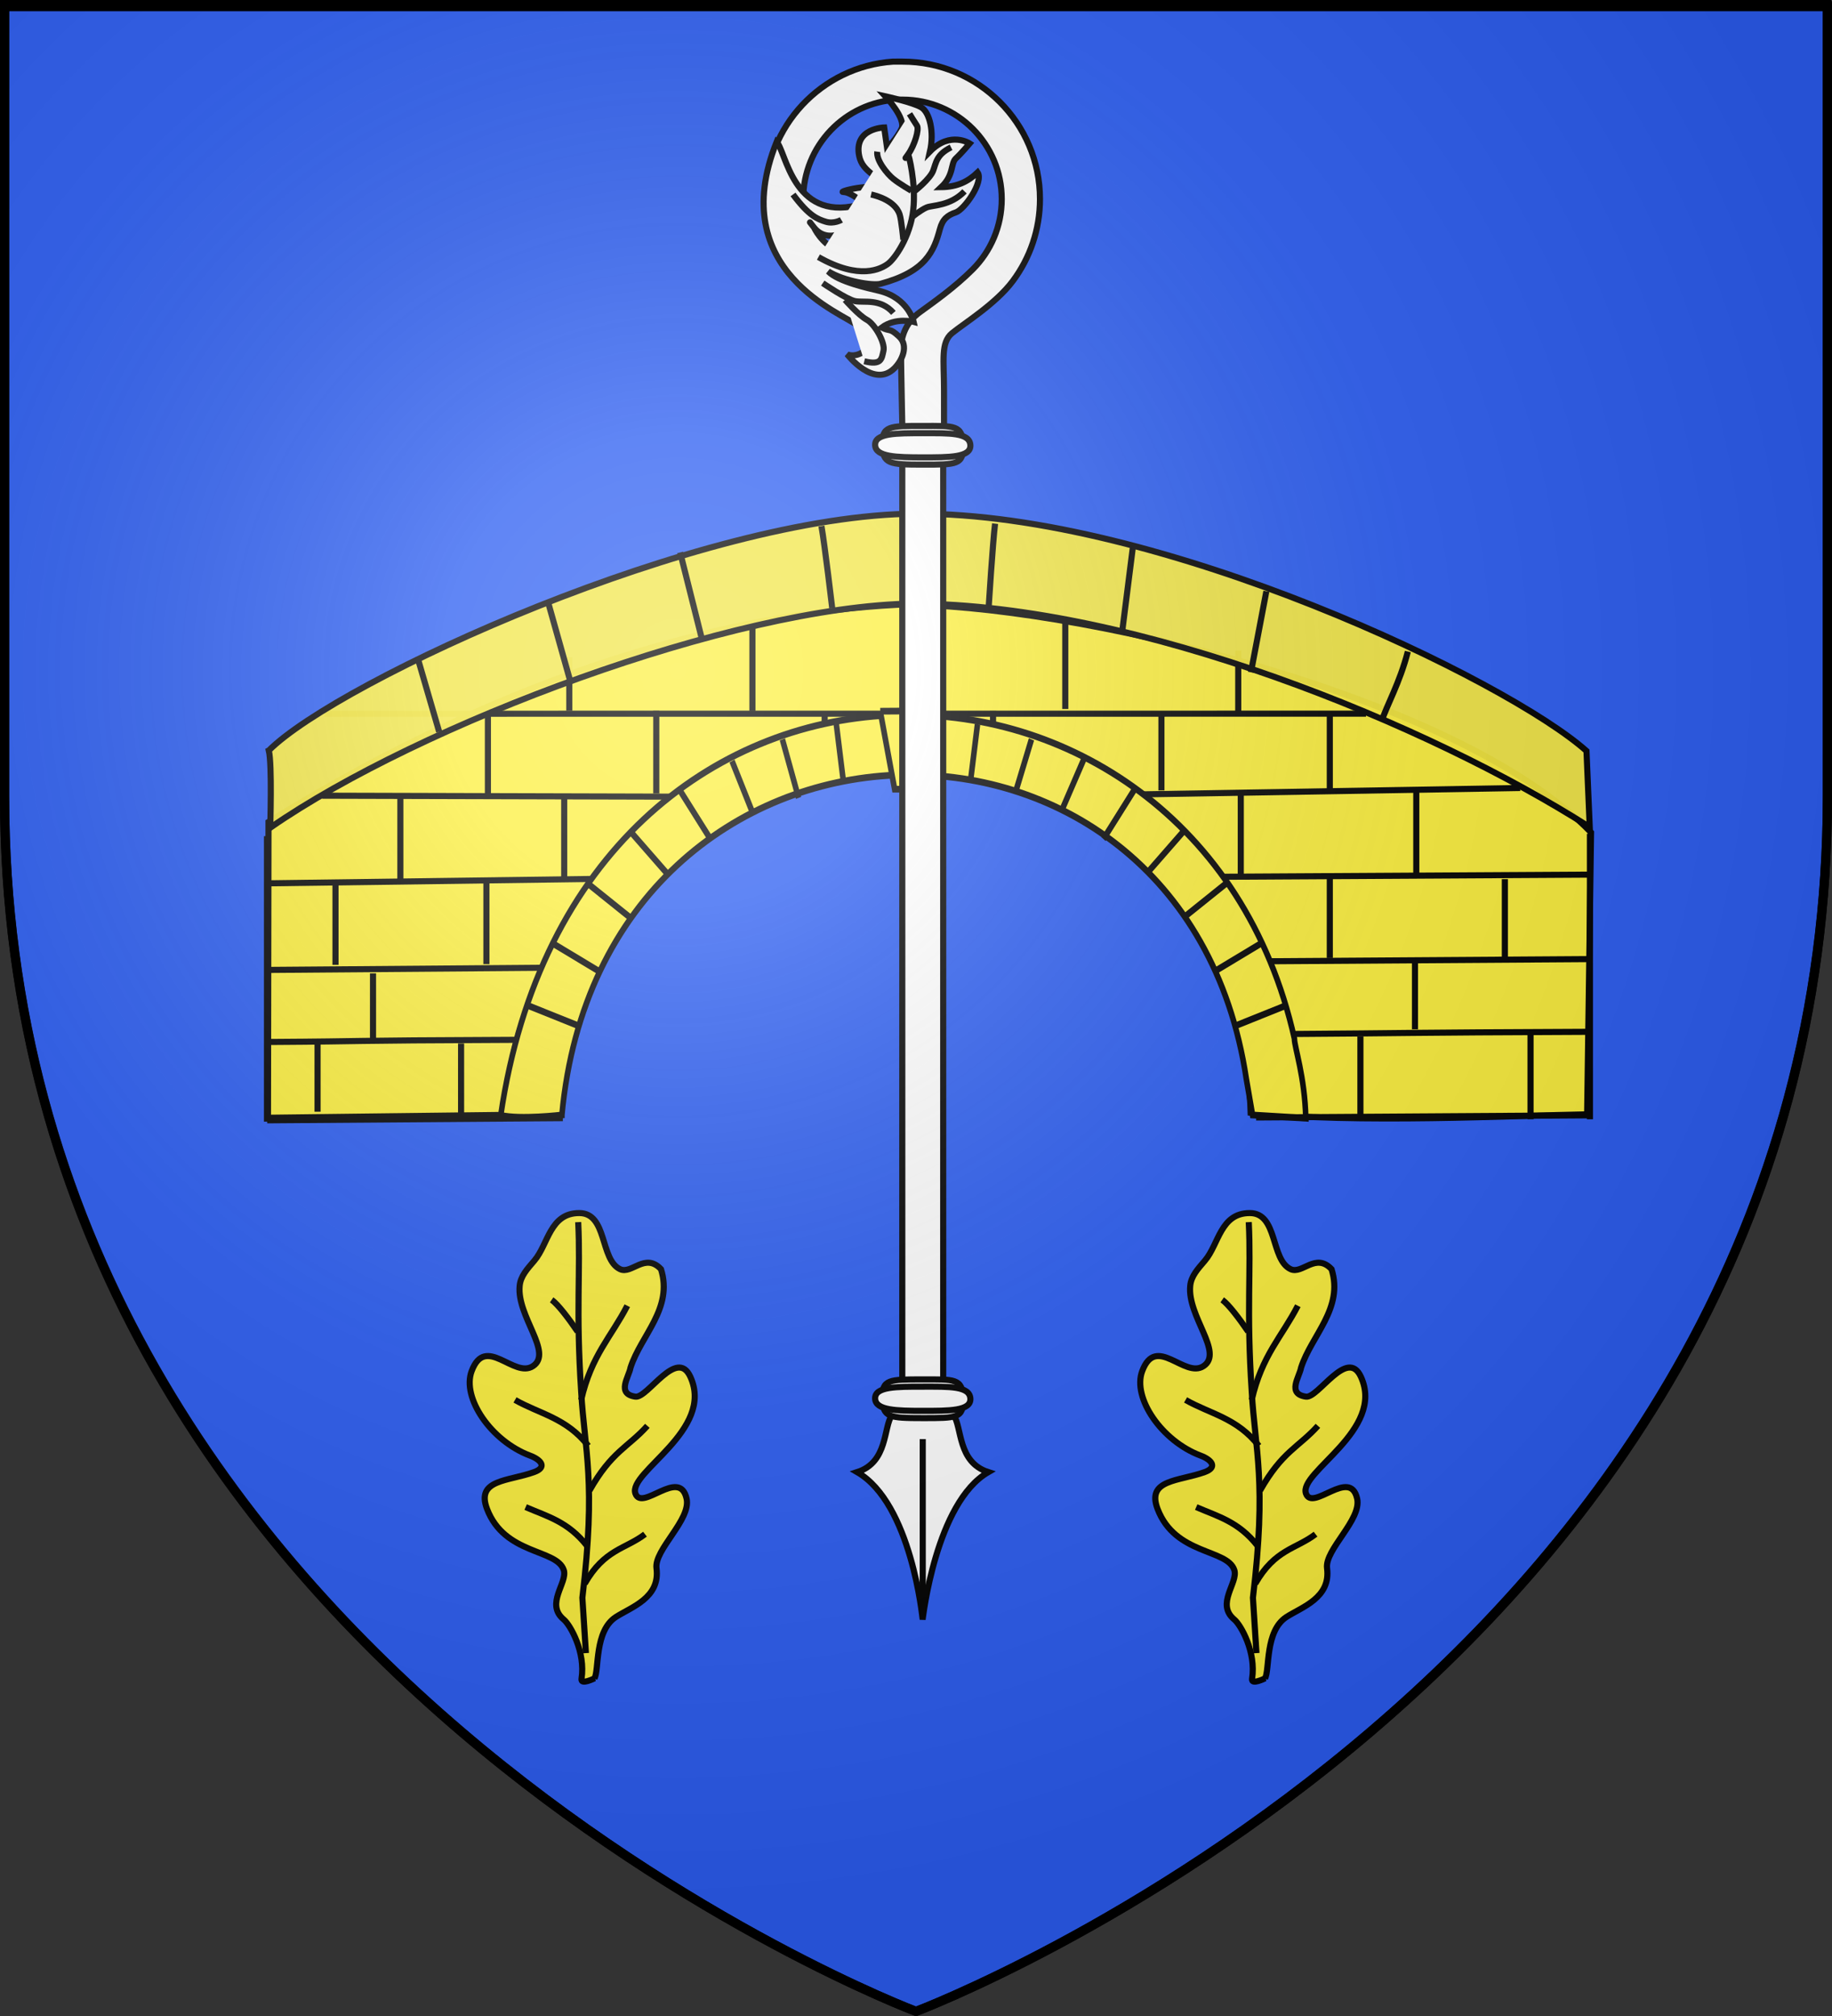 <?xml version="1.0" encoding="UTF-8" standalone="no"?>
<svg
   xmlns:dc="http://purl.org/dc/elements/1.1/"
   xmlns:cc="http://creativecommons.org/ns#"
   xmlns:rdf="http://www.w3.org/1999/02/22-rdf-syntax-ns#"
   xmlns:svg="http://www.w3.org/2000/svg"
   xmlns="http://www.w3.org/2000/svg"
   xmlns:xlink="http://www.w3.org/1999/xlink"
   xmlns:sodipodi="http://sodipodi.sourceforge.net/DTD/sodipodi-0.dtd"
   xmlns:inkscape="http://www.inkscape.org/namespaces/inkscape"
   height="660"
   width="600"
   version="1.0"
   id="svg2"
   sodipodi:version="0.32"
   inkscape:version="0.48.0 r9654"
   sodipodi:docname="Blason_ville_fr_Ars-les-Favets_(Puy-de-Dôme).svg"
   inkscape:export-filename="/Users/olivier/Desktop/Blason Rouge/Blason_Vide_3D.png"
   inkscape:export-xdpi="144"
   inkscape:export-ydpi="144"
   inkscape:output_extension="org.inkscape.output.svg.inkscape">
  <rect width="100%" height="100%" fill="#333333" stroke="none"/>
  <sodipodi:namedview
     inkscape:window-height="1014"
     inkscape:window-width="1920"
     inkscape:pageshadow="2"
     inkscape:pageopacity="1"
     guidetolerance="10.0"
     gridtolerance="10.0"
     objecttolerance="10.0"
     borderopacity="1.0"
     bordercolor="#666666"
     pagecolor="#ffffff"
     id="base"
     showgrid="false"
     height="660px"
     inkscape:zoom="1.2318182"
     inkscape:cx="300"
     inkscape:cy="330"
     inkscape:window-x="-4"
     inkscape:window-y="-4"
     inkscape:current-layer="layer3"
     inkscape:window-maximized="1"
     showguides="true"
     inkscape:guide-bbox="true" />
  <desc
     id="desc4">Flag of Canton of Valais (Wallis)</desc>
  <defs
     id="defs6">
    <inkscape:perspective
       sodipodi:type="inkscape:persp3d"
       inkscape:vp_x="0 : 330 : 1"
       inkscape:vp_y="0 : 1000 : 0"
       inkscape:vp_z="600 : 330 : 1"
       inkscape:persp3d-origin="300 : 220 : 1"
       id="perspective2491" />
    <linearGradient
       id="linearGradient2893">
      <stop
         style="stop-color:white;stop-opacity:0.314;"
         offset="0"
         id="stop2895" />
      <stop
         id="stop2897"
         offset="0.19"
         style="stop-color:white;stop-opacity:0.251;" />
      <stop
         style="stop-color:#6b6b6b;stop-opacity:0.125;"
         offset="0.6"
         id="stop2901" />
      <stop
         style="stop-color:black;stop-opacity:0.125;"
         offset="1"
         id="stop2899" />
    </linearGradient>
    <linearGradient
       id="linearGradient2885">
      <stop
         id="stop2887"
         offset="0"
         style="stop-color:white;stop-opacity:1;" />
      <stop
         style="stop-color:white;stop-opacity:1;"
         offset="0.229"
         id="stop2891" />
      <stop
         id="stop2889"
         offset="1"
         style="stop-color:black;stop-opacity:1;" />
    </linearGradient>
    <linearGradient
       id="linearGradient2955">
      <stop
         id="stop2867"
         offset="0"
         style="stop-color:#fd0000;stop-opacity:1;" />
      <stop
         style="stop-color:#e77275;stop-opacity:0.659;"
         offset="0.5"
         id="stop2873" />
      <stop
         style="stop-color:black;stop-opacity:0.323;"
         offset="1"
         id="stop2959" />
    </linearGradient>
    <radialGradient
       inkscape:collect="always"
       xlink:href="#linearGradient2955"
       id="radialGradient2961"
       cx="225.524"
       cy="218.901"
       fx="225.524"
       fy="218.901"
       r="300"
       gradientTransform="matrix(-4.167939e-4,2.183,-1.884,-3.599562e-4,615.597,-289.121)"
       gradientUnits="userSpaceOnUse" />
    <polygon
       id="star"
       transform="scale(53,53)"
       points="0,-1 0.588,0.809 -0.951,-0.309 0.951,-0.309 -0.588,0.809 0,-1 " />
    <clipPath
       id="clip">
      <path
         d="M 0,-200 L 0,600 L 300,600 L 300,-200 L 0,-200 z "
         id="path10" />
    </clipPath>
    <radialGradient
       inkscape:collect="always"
       xlink:href="#linearGradient2955"
       id="radialGradient1911"
       gradientUnits="userSpaceOnUse"
       gradientTransform="matrix(-4.167939e-4,2.183,-1.884,-3.599562e-4,615.597,-289.121)"
       cx="225.524"
       cy="218.901"
       fx="225.524"
       fy="218.901"
       r="300" />
    <radialGradient
       inkscape:collect="always"
       xlink:href="#linearGradient2955"
       id="radialGradient2865"
       gradientUnits="userSpaceOnUse"
       gradientTransform="matrix(0,1.749,-1.593,-1.049767e-7,551.788,-191.29)"
       cx="225.524"
       cy="218.901"
       fx="225.524"
       fy="218.901"
       r="300" />
    <radialGradient
       inkscape:collect="always"
       xlink:href="#linearGradient2955"
       id="radialGradient2871"
       gradientUnits="userSpaceOnUse"
       gradientTransform="matrix(0,1.386,-1.323,-5.741131e-8,-158.082,-109.541)"
       cx="225.524"
       cy="218.901"
       fx="225.524"
       fy="218.901"
       r="300" />
    <radialGradient
       inkscape:collect="always"
       xlink:href="#linearGradient2893"
       id="radialGradient3163"
       gradientUnits="userSpaceOnUse"
       gradientTransform="matrix(1.353,0,0,1.349,-77.629,-85.747)"
       cx="221.445"
       cy="226.331"
       fx="221.445"
       fy="226.331"
       r="300" />
    <inkscape:perspective
       sodipodi:type="inkscape:persp3d"
       inkscape:vp_x="0 : 0.5 : 1"
       inkscape:vp_y="0 : 1000 : 0"
       inkscape:vp_z="1 : 0.5 : 1"
       inkscape:persp3d-origin="0.5 : 0.33333333 : 1"
       id="perspective13602" />
    <inkscape:perspective
       id="perspective2969"
       inkscape:persp3d-origin="372.04724 : 350.78739 : 1"
       inkscape:vp_z="744.09448 : 526.18109 : 1"
       inkscape:vp_y="0 : 1000 : 0"
       inkscape:vp_x="0 : 526.18109 : 1"
       sodipodi:type="inkscape:persp3d" />
  </defs>
  <g
     inkscape:groupmode="layer"
     id="layer3"
     inkscape:label="Fond écu"
     style="display:inline">
    <path
       id="path2855"
       style="fill:#2b5df2;fill-opacity:1;fill-rule:evenodd;stroke:#000000;stroke-width:3;stroke-linecap:butt;stroke-linejoin:miter;stroke-miterlimit:4;stroke-opacity:1;stroke-dasharray:none"
       d="m 300,658.5 c 0,0 298.5,-112.436 298.5,-398.182 0,-285.746 0,-258.818 0,-258.818 l -597,0 0,258.818 C 1.5,546.064 300,658.5 300,658.5 z"
       sodipodi:nodetypes="cccccc"
       inkscape:connector-curvature="0" />
    <g
       style="fill:#fcef3c;stroke:#000000;stroke-width:2.111;stroke-miterlimit:4;stroke-opacity:1;stroke-dasharray:none;display:inline"
       id="g4224"
       transform="matrix(0.947,0,0,0.947,567.505,-141.995)">
      <g
         id="g4153"
         style="fill:#fcef3c;stroke:#000000;stroke-width:2.111;stroke-miterlimit:4;stroke-opacity:1;stroke-dasharray:none">
        <path
           style="fill:#fcef3c;fill-opacity:1;fill-rule:evenodd;stroke:#000000;stroke-width:2.111;stroke-linecap:butt;stroke-linejoin:miter;stroke-miterlimit:4;stroke-opacity:1;stroke-dasharray:none;display:inline"
           d="m -288.802,359.006 c -56.918,2.963 -131.54,21.821 -217.603,75.083 l -0.183,102.267 81.413,-0.98 c 7.93,-82.456 73.965,-124.125 136.806,-124.829 58.592,-0.656 119.607,54.677 121.634,124.08 35.998,3.861 92.279,0.914 116.361,0.554 l 1.356,-97.463 C -95.625,389.435 -231.767,358.204 -288.802,359.006 z"
           id="path11575-1"
           inkscape:connector-curvature="0"
           sodipodi:nodetypes="ccccscccc" />
        <path
           style="fill:#fcef3c;fill-opacity:0.75;fill-rule:evenodd;stroke:#000000;stroke-width:2.111;stroke-linecap:butt;stroke-linejoin:miter;stroke-miterlimit:4;stroke-opacity:1;stroke-dasharray:none"
           d="m -487.118,396.688 360.277,-0.027"
           id="path16546-7"
           sodipodi:nodetypes="cc"
           inkscape:connector-curvature="0" />
        <path
           style="fill:#fcef3c;fill-opacity:0.75;fill-rule:evenodd;stroke:#000000;stroke-width:2.111;stroke-linecap:butt;stroke-linejoin:miter;stroke-miterlimit:4;stroke-opacity:1;stroke-dasharray:none"
           d="m -430.53,396.719 0,28.591"
           id="path17450-4"
           inkscape:connector-curvature="0" />
        <path
           style="fill:#fcef3c;fill-opacity:0.75;fill-rule:evenodd;stroke:#000000;stroke-width:2.111;stroke-linecap:butt;stroke-linejoin:miter;stroke-miterlimit:4;stroke-opacity:1;stroke-dasharray:none"
           d="m -431.046,454.65 0,28.591"
           id="path18339-0"
           inkscape:connector-curvature="0" />
        <path
           style="fill:#fcef3c;fill-opacity:0.75;fill-rule:evenodd;stroke:#000000;stroke-width:2.111;stroke-linecap:butt;stroke-linejoin:miter;stroke-miterlimit:4;stroke-opacity:1;stroke-dasharray:none"
           d="m -139.366,452.532 0,28.591"
           id="path18345-9"
           inkscape:connector-curvature="0" />
        <path
           style="fill:#fcef3c;fill-opacity:0.75;fill-rule:evenodd;stroke:#000000;stroke-width:2.111;stroke-linecap:butt;stroke-linejoin:miter;stroke-miterlimit:4;stroke-opacity:1;stroke-dasharray:none"
           d="m -139.366,396.255 0,26.937"
           id="path18347-4"
           inkscape:connector-curvature="0"
           sodipodi:nodetypes="cc" />
        <path
           style="fill:#fcef3c;fill-opacity:0.75;fill-rule:evenodd;stroke:#000000;stroke-width:2.111;stroke-linecap:butt;stroke-linejoin:miter;stroke-miterlimit:4;stroke-opacity:1;stroke-dasharray:none"
           d="m -197.599,397.248 0,25.945"
           id="path18349-8"
           inkscape:connector-curvature="0"
           sodipodi:nodetypes="cc" />
        <path
           style="fill:#fcef3c;fill-opacity:0.75;fill-rule:evenodd;stroke:#000000;stroke-width:2.111;stroke-linecap:butt;stroke-linejoin:miter;stroke-miterlimit:4;stroke-opacity:1;stroke-dasharray:none"
           d="m -372.297,395.66 0,28.591"
           id="path18351-8"
           inkscape:connector-curvature="0" />
        <path
           style="fill:#fcef3c;fill-opacity:0.75;fill-rule:evenodd;stroke:#000000;stroke-width:2.111;stroke-linecap:butt;stroke-linejoin:miter;stroke-miterlimit:4;stroke-opacity:1;stroke-dasharray:none"
           d="m -404.141,425.31 0,28.591"
           id="path18353-2"
           inkscape:connector-curvature="0" />
        <path
           style="fill:#fcef3c;fill-opacity:0.75;fill-rule:evenodd;stroke:#000000;stroke-width:2.111;stroke-linecap:butt;stroke-linejoin:miter;stroke-miterlimit:4;stroke-opacity:1;stroke-dasharray:none"
           d="m -170.154,424.251 0,28.591"
           id="path18355-4"
           inkscape:connector-curvature="0" />
        <path
           style="fill:#fcef3c;fill-opacity:0.75;fill-rule:evenodd;stroke:#000000;stroke-width:2.111;stroke-linecap:butt;stroke-linejoin:miter;stroke-miterlimit:4;stroke-opacity:1;stroke-dasharray:none"
           d="m -109.458,423.374 0,28.591"
           id="path18357-5"
           inkscape:connector-curvature="0" />
        <path
           id="path18337-5"
           d="m -460.803,425.31 0,28.591"
           style="fill:#fcef3c;fill-opacity:0.75;fill-rule:evenodd;stroke:#000000;stroke-width:2.111;stroke-linecap:butt;stroke-linejoin:miter;stroke-miterlimit:4;stroke-opacity:1;stroke-dasharray:none"
           inkscape:connector-curvature="0" />
        <path
           style="fill:#fcef3c;fill-opacity:1;fill-rule:evenodd;stroke:#000000;stroke-width:2.111;stroke-linecap:butt;stroke-linejoin:miter;stroke-miterlimit:4;stroke-opacity:1;stroke-dasharray:none"
           d="m -507.001,485.251 94.84,-0.749"
           id="path18373-1"
           sodipodi:nodetypes="cc"
           inkscape:connector-curvature="0" />
        <path
           style="fill:#fcef3c;fill-opacity:1;fill-rule:evenodd;stroke:#000000;stroke-width:2.111;stroke-linecap:butt;stroke-linejoin:miter;stroke-miterlimit:4;stroke-opacity:1;stroke-dasharray:none"
           d="m -505.791,455.3 111.046,-1.498"
           id="path18383-7"
           sodipodi:nodetypes="cc"
           inkscape:connector-curvature="0" />
        <path
           style="fill:#fcef3c;fill-opacity:1;fill-rule:evenodd;stroke:#000000;stroke-width:2.111;stroke-linecap:butt;stroke-linejoin:miter;stroke-miterlimit:4;stroke-opacity:1;stroke-dasharray:none"
           d="m -487.861,425.017 121.107,0.331"
           id="path18385-1"
           sodipodi:nodetypes="cc"
           inkscape:connector-curvature="0" />
        <path
           style="fill:#fcef3c;fill-opacity:1;fill-rule:evenodd;stroke:#000000;stroke-width:2.111;stroke-linecap:butt;stroke-linejoin:miter;stroke-miterlimit:4;stroke-opacity:1;stroke-dasharray:none"
           d="m -161.493,482.256 111.932,-0.749"
           id="path18395-1"
           sodipodi:nodetypes="cc"
           inkscape:connector-curvature="0" />
        <path
           style="fill:#fcef3c;fill-opacity:1;fill-rule:evenodd;stroke:#000000;stroke-width:2.111;stroke-linecap:butt;stroke-linejoin:miter;stroke-miterlimit:4;stroke-opacity:1;stroke-dasharray:none"
           d="m -178.287,453.053 128.262,-0.749"
           id="path18397-5"
           sodipodi:nodetypes="cc"
           inkscape:connector-curvature="0" />
        <path
           style="fill:#fcef3c;fill-opacity:1;fill-rule:evenodd;stroke:#000000;stroke-width:2.111;stroke-linecap:butt;stroke-linejoin:miter;stroke-miterlimit:4;stroke-opacity:1;stroke-dasharray:none"
           d="m -206.899,424.599 133.384,-2.246"
           id="path18399-2"
           sodipodi:nodetypes="cc"
           inkscape:connector-curvature="0" />
        <path
           style="fill:#fcef3c;fill-opacity:0.75;fill-rule:evenodd;stroke:#000000;stroke-width:2.111;stroke-linecap:butt;stroke-linejoin:miter;stroke-miterlimit:4;stroke-opacity:1;stroke-dasharray:none"
           d="m -255.832,395.721 0,5.756"
           id="path21943-7"
           sodipodi:nodetypes="cc"
           inkscape:connector-curvature="0" />
        <path
           id="path21941-6"
           d="m -314.065,396.098 0,4.63"
           style="fill:#fcef3c;fill-opacity:0.75;fill-rule:evenodd;stroke:#000000;stroke-width:2.111;stroke-linecap:butt;stroke-linejoin:miter;stroke-miterlimit:4;stroke-opacity:1;stroke-dasharray:none"
           sodipodi:nodetypes="cc"
           inkscape:connector-curvature="0" />
        <path
           style="fill:#fcef3c;fill-opacity:0.75;fill-rule:evenodd;stroke:#000000;stroke-width:2.111;stroke-linecap:butt;stroke-linejoin:miter;stroke-miterlimit:4;stroke-opacity:1;stroke-dasharray:none"
           d="m -339.047,366.867 0,28.86"
           id="path18361-1"
           sodipodi:nodetypes="cc"
           inkscape:connector-curvature="0" />
        <path
           style="fill:#fcef3c;fill-opacity:0.75;fill-rule:evenodd;stroke:#000000;stroke-width:2.111;stroke-linecap:butt;stroke-linejoin:miter;stroke-miterlimit:4;stroke-opacity:1;stroke-dasharray:none"
           d="m -230.85,364.675 0,30.365"
           id="path18363-4"
           sodipodi:nodetypes="cc"
           inkscape:connector-curvature="0" />
        <path
           sodipodi:nodetypes="cc"
           style="fill:#fcef3c;fill-opacity:0.75;fill-rule:evenodd;stroke:#000000;stroke-width:2.111;stroke-linecap:butt;stroke-linejoin:miter;stroke-miterlimit:4;stroke-opacity:1;stroke-dasharray:none"
           d="m -286.164,359.44 -0.104,35.161"
           id="path18365-2"
           inkscape:connector-curvature="0" />
        <path
           style="fill:#fcef3c;fill-opacity:0.75;fill-rule:evenodd;stroke:#000000;stroke-width:2.111;stroke-linecap:butt;stroke-linejoin:miter;stroke-miterlimit:4;stroke-opacity:1;stroke-dasharray:none"
           d="m -402.382,377.161 0,18.498"
           id="path18367-3"
           sodipodi:nodetypes="cc"
           inkscape:connector-curvature="0" />
        <path
           id="path18359-2"
           d="m -171.034,374.852 0,21.734"
           style="fill:#fcef3c;fill-opacity:0.75;fill-rule:evenodd;stroke:#000000;stroke-width:2.111;stroke-linecap:butt;stroke-linejoin:miter;stroke-miterlimit:4;stroke-opacity:1;stroke-dasharray:none"
           sodipodi:nodetypes="cc"
           inkscape:connector-curvature="0" />
        <g
           id="g11117-2"
           style="fill:#fcef3c;stroke:#000000;stroke-width:3.094;stroke-miterlimit:4;stroke-opacity:1;stroke-dasharray:none"
           transform="matrix(0.622,0,0,0.749,-1043.988,792.031)">
          <path
             style="fill:#fcef3c;fill-opacity:1;fill-rule:evenodd;stroke:#000000;stroke-width:3.094;stroke-linecap:butt;stroke-linejoin:miter;stroke-miterlimit:4;stroke-opacity:1;stroke-dasharray:none;display:inline"
             d="m 1027.407,-342.626 c 22.51,-202.386 345.495,-210.42 380.526,-16.769 l 3.484,16.765 29.603,1.483 c -0.544,-19.298 -6.328,-32.752 -6.328,-36.776 -54.587,-202.165 -398.358,-207.681 -441.286,35.443 10.831,2.129 34,-0.146 34,-0.146 z"
             id="path9338-1"
             sodipodi:nodetypes="ccccccc"
             inkscape:connector-curvature="0" />
          <path
             sodipodi:nodetypes="ccccc"
             id="path10230-6"
             d="m 1204.412,-528.998 8,35.998 14,0 7,-36.165 -29,0.167 z"
             style="fill:#fcef3c;fill-opacity:1;fill-rule:evenodd;stroke:#000000;stroke-width:3.094;stroke-linecap:butt;stroke-linejoin:miter;stroke-miterlimit:4;stroke-opacity:1;stroke-dasharray:none"
             inkscape:connector-curvature="0" />
        </g>
        <g
           id="g12028-8"
           style="fill:#fcef3c;stroke:#000000;stroke-width:3.094;stroke-miterlimit:4;stroke-opacity:1;stroke-dasharray:none"
           transform="matrix(0.622,0,0,0.749,-1043.988,792.031)">
          <path
             id="path11127-5"
             d="m 1009,-393 27,9"
             style="fill:#fcef3c;fill-opacity:0.75;fill-rule:evenodd;stroke:#000000;stroke-width:3.094;stroke-linecap:butt;stroke-linejoin:miter;stroke-miterlimit:4;stroke-opacity:1;stroke-dasharray:none"
             inkscape:connector-curvature="0" />
          <path
             id="path11129-7"
             d="m 1022,-422 26,13"
             style="fill:#fcef3c;fill-opacity:0.75;fill-rule:evenodd;stroke:#000000;stroke-width:3.094;stroke-linecap:butt;stroke-linejoin:miter;stroke-miterlimit:4;stroke-opacity:1;stroke-dasharray:none"
             inkscape:connector-curvature="0" />
          <path
             sodipodi:nodetypes="cc"
             id="path11131-6"
             d="m 1041,-450 24,16"
             style="fill:#fcef3c;fill-opacity:0.75;fill-rule:evenodd;stroke:#000000;stroke-width:3.094;stroke-linecap:butt;stroke-linejoin:miter;stroke-miterlimit:4;stroke-opacity:1;stroke-dasharray:none"
             inkscape:connector-curvature="0" />
          <path
             sodipodi:nodetypes="cc"
             id="path11133-1"
             d="M 1065.5,-473.5 1086,-454"
             style="fill:#fcef3c;fill-opacity:0.75;fill-rule:evenodd;stroke:#000000;stroke-width:3.094;stroke-linecap:butt;stroke-linejoin:miter;stroke-miterlimit:4;stroke-opacity:1;stroke-dasharray:none"
             inkscape:connector-curvature="0" />
          <path
             sodipodi:nodetypes="cc"
             id="path11135-8"
             d="m 1093,-492.5 17,22.5"
             style="fill:#fcef3c;fill-opacity:0.75;fill-rule:evenodd;stroke:#000000;stroke-width:3.094;stroke-linecap:butt;stroke-linejoin:miter;stroke-miterlimit:4;stroke-opacity:1;stroke-dasharray:none"
             inkscape:connector-curvature="0" />
          <path
             id="path11137-9"
             d="m 1122,-506 12,25"
             style="fill:#fcef3c;fill-opacity:0.75;fill-rule:evenodd;stroke:#000000;stroke-width:3.094;stroke-linecap:butt;stroke-linejoin:miter;stroke-miterlimit:4;stroke-opacity:1;stroke-dasharray:none"
             inkscape:connector-curvature="0" />
          <path
             id="path11139-2"
             d="m 1180,-523 4,27"
             style="fill:#fcef3c;fill-opacity:0.75;fill-rule:evenodd;stroke:#000000;stroke-width:3.094;stroke-linecap:butt;stroke-linejoin:miter;stroke-miterlimit:4;stroke-opacity:1;stroke-dasharray:none"
             inkscape:connector-curvature="0" />
          <path
             id="path11141-7"
             d="m 1150,-516 9,27"
             style="fill:#fcef3c;fill-opacity:0.75;fill-rule:evenodd;stroke:#000000;stroke-width:3.094;stroke-linecap:butt;stroke-linejoin:miter;stroke-miterlimit:4;stroke-opacity:1;stroke-dasharray:none"
             inkscape:connector-curvature="0" />
        </g>
        <g
           id="g12041-9"
           transform="matrix(-0.622,0,0,0.749,472.754,792.031)"
           style="fill:#fcef3c;stroke:#000000;stroke-width:3.094;stroke-miterlimit:4;stroke-opacity:1;stroke-dasharray:none">
          <path
             style="fill:#fcef3c;fill-opacity:0.75;fill-rule:evenodd;stroke:#000000;stroke-width:3.094;stroke-linecap:butt;stroke-linejoin:miter;stroke-miterlimit:4;stroke-opacity:1;stroke-dasharray:none"
             d="m 1009,-393 27,9"
             id="path12049-5"
             inkscape:connector-curvature="0" />
          <path
             style="fill:#fcef3c;fill-opacity:0.75;fill-rule:evenodd;stroke:#000000;stroke-width:3.094;stroke-linecap:butt;stroke-linejoin:miter;stroke-miterlimit:4;stroke-opacity:1;stroke-dasharray:none"
             d="m 1022,-422 26,13"
             id="path12051-4"
             inkscape:connector-curvature="0" />
          <path
             style="fill:#fcef3c;fill-opacity:0.75;fill-rule:evenodd;stroke:#000000;stroke-width:3.094;stroke-linecap:butt;stroke-linejoin:miter;stroke-miterlimit:4;stroke-opacity:1;stroke-dasharray:none"
             d="m 1041,-450 24,16"
             id="path12053-3"
             sodipodi:nodetypes="cc"
             inkscape:connector-curvature="0" />
          <path
             style="fill:#fcef3c;fill-opacity:0.75;fill-rule:evenodd;stroke:#000000;stroke-width:3.094;stroke-linecap:butt;stroke-linejoin:miter;stroke-miterlimit:4;stroke-opacity:1;stroke-dasharray:none"
             d="M 1065.5,-473.5 1086,-454"
             id="path12055-1"
             sodipodi:nodetypes="cc"
             inkscape:connector-curvature="0" />
          <path
             style="fill:#fcef3c;fill-opacity:0.75;fill-rule:evenodd;stroke:#000000;stroke-width:3.094;stroke-linecap:butt;stroke-linejoin:miter;stroke-miterlimit:4;stroke-opacity:1;stroke-dasharray:none"
             d="m 1093,-492.5 17,22.5"
             id="path12057-2"
             sodipodi:nodetypes="cc"
             inkscape:connector-curvature="0" />
          <path
             style="fill:#fcef3c;fill-opacity:0.75;fill-rule:evenodd;stroke:#000000;stroke-width:3.094;stroke-linecap:butt;stroke-linejoin:miter;stroke-miterlimit:4;stroke-opacity:1;stroke-dasharray:none"
             d="m 1120.404,-507.767 12.532,24.116"
             id="path12059-3"
             inkscape:connector-curvature="0"
             sodipodi:nodetypes="cc" />
          <path
             style="fill:#fcef3c;fill-opacity:0.75;fill-rule:evenodd;stroke:#000000;stroke-width:3.094;stroke-linecap:butt;stroke-linejoin:miter;stroke-miterlimit:4;stroke-opacity:1;stroke-dasharray:none"
             d="m 1180,-523 4,27"
             id="path12061-3"
             inkscape:connector-curvature="0" />
          <path
             style="fill:#fcef3c;fill-opacity:0.75;fill-rule:evenodd;stroke:#000000;stroke-width:3.094;stroke-linecap:butt;stroke-linejoin:miter;stroke-miterlimit:4;stroke-opacity:1;stroke-dasharray:none"
             d="m 1150,-516 9,24.791"
             id="path12063-4"
             inkscape:connector-curvature="0"
             sodipodi:nodetypes="cc" />
        </g>
        <path
           style="fill:#fcef3c;fill-opacity:0.941;fill-rule:evenodd;stroke:#000000;stroke-width:2.111;stroke-linecap:butt;stroke-linejoin:miter;stroke-miterlimit:4;stroke-opacity:1;stroke-dasharray:none"
           d="m -506.297,409.382 c 24.264,-24.199 149.562,-81.519 223.721,-81.848 84.554,-0.376 204.88,57.765 231.979,82.02 l 1.128,26.34 c -55.406,-35.365 -156.17,-76.969 -233.94,-77.304 -62.582,0.961 -170.844,41.767 -222.41,77.503 0,0 0.695,-21.857 -0.479,-26.71 z"
           id="path17180-1"
           sodipodi:nodetypes="csccccc"
           inkscape:connector-curvature="0" />
        <path
           style="fill:#fcef3c;fill-opacity:0.75;fill-rule:evenodd;stroke:#000000;stroke-width:2.111;stroke-linecap:butt;stroke-linejoin:miter;stroke-miterlimit:4;stroke-opacity:1;stroke-dasharray:none"
           d="m -315.18,331.807 c 1.137,6.373 3.726,28.358 3.726,28.358"
           id="path17183-1"
           sodipodi:nodetypes="cc"
           inkscape:connector-curvature="0" />
        <path
           style="fill:#fcef3c;fill-opacity:0.75;fill-rule:evenodd;stroke:#000000;stroke-width:2.111;stroke-linecap:butt;stroke-linejoin:miter;stroke-miterlimit:4;stroke-opacity:1;stroke-dasharray:none"
           d="m -364.042,340.917 7.44,29.616"
           id="path5772-3"
           sodipodi:nodetypes="cc"
           inkscape:connector-curvature="0" />
        <path
           style="fill:#fcef3c;fill-opacity:0.75;fill-rule:evenodd;stroke:#000000;stroke-width:2.111;stroke-linecap:butt;stroke-linejoin:miter;stroke-miterlimit:4;stroke-opacity:1;stroke-dasharray:none"
           d="m -409.747,358.014 7.549,26.845"
           id="path5774-8"
           sodipodi:nodetypes="cc"
           inkscape:connector-curvature="0" />
        <path
           style="fill:#fcef3c;fill-opacity:0.75;fill-rule:evenodd;stroke:#000000;stroke-width:2.111;stroke-linecap:butt;stroke-linejoin:miter;stroke-miterlimit:4;stroke-opacity:1;stroke-dasharray:none"
           d="m -454.868,377.248 7.481,25.668"
           id="path5776-7"
           sodipodi:nodetypes="cc"
           inkscape:connector-curvature="0" />
        <path
           sodipodi:nodetypes="cc"
           id="path6672-4"
           d="m -255.129,330.959 c -0.794,6.449 -2.199,28.591 -2.199,28.591"
           style="fill:#fcef3c;fill-opacity:0.75;fill-rule:evenodd;stroke:#000000;stroke-width:2.111;stroke-linecap:butt;stroke-linejoin:miter;stroke-miterlimit:4;stroke-opacity:1;stroke-dasharray:none"
           inkscape:connector-curvature="0" />
        <path
           sodipodi:nodetypes="cc"
           id="path6674-2"
           d="m -207.484,339.169 -3.587,28.35"
           style="fill:#fcef3c;fill-opacity:0.75;fill-rule:evenodd;stroke:#000000;stroke-width:2.111;stroke-linecap:butt;stroke-linejoin:miter;stroke-miterlimit:4;stroke-opacity:1;stroke-dasharray:none"
           inkscape:connector-curvature="0" />
        <path
           sodipodi:nodetypes="cc"
           id="path6676-7"
           d="m -161.313,354.368 -5.325,27.98"
           style="fill:#fcef3c;fill-opacity:0.75;fill-rule:evenodd;stroke:#000000;stroke-width:2.111;stroke-linecap:butt;stroke-linejoin:miter;stroke-miterlimit:4;stroke-opacity:1;stroke-dasharray:none"
           inkscape:connector-curvature="0" />
        <path
           sodipodi:nodetypes="cc"
           id="path6678-7"
           d="m -112.379,375.184 c -2.787,10.87 -7.497,18.982 -9.063,24.142"
           style="fill:#fcef3c;fill-opacity:0.75;fill-rule:evenodd;stroke:#000000;stroke-width:2.111;stroke-linecap:butt;stroke-linejoin:miter;stroke-miterlimit:4;stroke-opacity:1;stroke-dasharray:none"
           inkscape:connector-curvature="0" />
        <path
           inkscape:connector-curvature="0"
           sodipodi:nodetypes="cc"
           id="path18397-5-9"
           d="m -152.067,507.393 c 39.295,-0.246 36.341,-0.493 102.262,-0.749"
           style="fill:#fcef3c;fill-opacity:1;fill-rule:evenodd;stroke:#000000;stroke-width:2.111;stroke-linecap:butt;stroke-linejoin:miter;stroke-miterlimit:4;stroke-opacity:1;stroke-dasharray:none;display:inline" />
        <path
           inkscape:connector-curvature="0"
           sodipodi:nodetypes="cc"
           id="path18397-5-3"
           d="M -164.834,536.258 -48.572,535.509"
           style="fill:#fcef3c;fill-opacity:1;fill-rule:evenodd;stroke:#000000;stroke-width:2.111;stroke-linecap:butt;stroke-linejoin:miter;stroke-miterlimit:4;stroke-opacity:1;stroke-dasharray:none;display:inline" />
        <path
           inkscape:connector-curvature="0"
           id="path18357-5-1"
           d="m -78.826,453.868 0,28.591"
           style="fill:#fcef3c;fill-opacity:0.75;fill-rule:evenodd;stroke:#000000;stroke-width:2.111;stroke-linecap:butt;stroke-linejoin:miter;stroke-miterlimit:4;stroke-opacity:1;stroke-dasharray:none;display:inline"
           sodipodi:nodetypes="cc" />
        <path
           inkscape:connector-curvature="0"
           id="path18357-5-9"
           d="m -109.91,481.622 0,24.151"
           style="fill:#fcef3c;fill-opacity:0.75;fill-rule:evenodd;stroke:#000000;stroke-width:2.111;stroke-linecap:butt;stroke-linejoin:miter;stroke-miterlimit:4;stroke-opacity:1;stroke-dasharray:none;display:inline"
           sodipodi:nodetypes="cc" />
        <path
           inkscape:connector-curvature="0"
           id="path18357-5-8"
           d="m -49.406,438.177 0,98.706"
           style="fill:#fcef3c;fill-opacity:0.75;fill-rule:evenodd;stroke:#000000;stroke-width:2.111;stroke-linecap:butt;stroke-linejoin:miter;stroke-miterlimit:4;stroke-opacity:1;stroke-dasharray:none;display:inline"
           sodipodi:nodetypes="cc" />
        <path
           inkscape:connector-curvature="0"
           id="path18357-5-6"
           d="m -69.944,506.942 0,29.915"
           style="fill:#fcef3c;fill-opacity:0.75;fill-rule:evenodd;stroke:#000000;stroke-width:2.111;stroke-linecap:butt;stroke-linejoin:miter;stroke-miterlimit:4;stroke-opacity:1;stroke-dasharray:none;display:inline"
           sodipodi:nodetypes="cc" />
        <path
           inkscape:connector-curvature="0"
           id="path18357-5-5"
           d="m -128.783,508.266 0,28.591"
           style="fill:#fcef3c;fill-opacity:0.75;fill-rule:evenodd;stroke:#000000;stroke-width:2.111;stroke-linecap:butt;stroke-linejoin:miter;stroke-miterlimit:4;stroke-opacity:1;stroke-dasharray:none;display:inline"
           sodipodi:nodetypes="cc" />
        <path
           inkscape:connector-curvature="0"
           sodipodi:nodetypes="cc"
           id="path18397-5-3-4"
           d="m -506.873,537.236 102.262,-0.749"
           style="fill:#fcef3c;fill-opacity:1;fill-rule:evenodd;stroke:#000000;stroke-width:2.111;stroke-linecap:butt;stroke-linejoin:miter;stroke-miterlimit:4;stroke-opacity:1;stroke-dasharray:none;display:inline" />
        <path
           inkscape:connector-curvature="0"
           id="path18357-5-8-0"
           d="m -506.928,438.999 0,98.706"
           style="fill:#fcef3c;fill-opacity:0.75;fill-rule:evenodd;stroke:#000000;stroke-width:2.111;stroke-linecap:butt;stroke-linejoin:miter;stroke-miterlimit:4;stroke-opacity:1;stroke-dasharray:none;display:inline"
           sodipodi:nodetypes="cc" />
        <path
           inkscape:connector-curvature="0"
           sodipodi:nodetypes="cc"
           id="path18397-5-9-9"
           d="m -506.667,510.161 c 39.295,-0.246 20.341,-0.493 86.262,-0.749"
           style="fill:#fcef3c;fill-opacity:1;fill-rule:evenodd;stroke:#000000;stroke-width:2.111;stroke-linecap:butt;stroke-linejoin:miter;stroke-miterlimit:4;stroke-opacity:1;stroke-dasharray:none;display:inline" />
        <path
           inkscape:connector-curvature="0"
           id="path18357-5-9-4"
           d="m -470.263,486.43 0,24.151"
           style="fill:#fcef3c;fill-opacity:0.75;fill-rule:evenodd;stroke:#000000;stroke-width:2.111;stroke-linecap:butt;stroke-linejoin:miter;stroke-miterlimit:4;stroke-opacity:1;stroke-dasharray:none;display:inline"
           sodipodi:nodetypes="cc" />
        <path
           inkscape:connector-curvature="0"
           id="path18357-5-9-8"
           d="m -439.804,510.685 0,24.151"
           style="fill:#fcef3c;fill-opacity:0.75;fill-rule:evenodd;stroke:#000000;stroke-width:2.111;stroke-linecap:butt;stroke-linejoin:miter;stroke-miterlimit:4;stroke-opacity:1;stroke-dasharray:none;display:inline"
           sodipodi:nodetypes="cc" />
        <path
           inkscape:connector-curvature="0"
           id="path18357-5-9-82"
           d="m -489.442,510.121 0,24.151"
           style="fill:#fcef3c;fill-opacity:0.75;fill-rule:evenodd;stroke:#000000;stroke-width:2.111;stroke-linecap:butt;stroke-linejoin:miter;stroke-miterlimit:4;stroke-opacity:1;stroke-dasharray:none;display:inline"
           sodipodi:nodetypes="cc" />
        <path
           inkscape:connector-curvature="0"
           id="path18357-5-9-45"
           d="m -483.237,455.354 0,28.151"
           style="fill:#fcef3c;fill-opacity:0.75;fill-rule:evenodd;stroke:#000000;stroke-width:2.111;stroke-linecap:butt;stroke-linejoin:miter;stroke-miterlimit:4;stroke-opacity:1;stroke-dasharray:none;display:inline"
           sodipodi:nodetypes="cc" />
      </g>
    </g>
    <g
       id="layer1-1"
       transform="matrix(2.27,0,0,2.27,249.688,19.825)"
       style="fill:#ffffff;stroke:#000000;stroke-width:0.881;stroke-miterlimit:4;stroke-opacity:1;stroke-dasharray:none">
      <g
         id="g21688"
         transform="matrix(0.991,0,0,0.991,96.886,-3.225)"
         style="fill:#ffffff;stroke:#000000;stroke-width:0.889;stroke-miterlimit:4;stroke-opacity:1;stroke-dasharray:none">
        <path
           id="path12604"
           style="fill:#ffffff;fill-opacity:1;fill-rule:nonzero;stroke:#000000;stroke-width:0.889;stroke-miterlimit:4;stroke-opacity:1;stroke-dasharray:none"
           d="m -78.761,3.41 c -10.387,0.718 -18.594,9.425 -18.594,20 0,1.726 0.214,3.403 0.625,5 l 5.781,0 c -0.568,-1.549 -0.875,-3.253 -0.875,-5 -3e-6,-7.738 6.082,-14.081 13.719,-14.469 0.246,-0.013 0.501,0 0.75,0 7.982,-1e-7 14.438,6.481 14.438,14.469 10e-7,3.994 -1.614,7.611 -4.225,10.23 -2.612,2.619 -5.709,4.789 -7.685,6.224 -1.996,1.449 -2.776,3.453 -2.766,5.531 0.009,2.078 0.271,14.64 0.271,14.64 l 6,0 c 0,0 0,-4.391 0,-8.781 0,-4.391 -0.507,-6.958 1.173,-8.33 1.735,-1.417 6.365,-4.262 8.846,-7.59 2.481,-3.328 3.95,-7.454 3.95,-11.924 0,-11.044 -8.963,-20 -20,-20 -0.302,0 -0.608,-0.013 -0.906,0 -0.083,0.004 -0.167,-0.005 -0.25,0 -0.082,0.005 -0.168,-0.006 -0.25,0 z"
           inkscape:connector-curvature="0" />
        <g
           id="g17018"
           style="fill:#ffffff;fill-opacity:1;stroke:#000000;stroke-width:0.889;stroke-miterlimit:4;stroke-opacity:1;stroke-dasharray:none"
           transform="translate(0.271,-0.09)">
          <path
             id="path11679"
             style="fill:#ffffff;fill-opacity:1;fill-rule:evenodd;stroke:#000000;stroke-width:0.889;stroke-linecap:butt;stroke-linejoin:miter;stroke-miterlimit:4;stroke-opacity:1;stroke-dasharray:none"
             d="m -84.22,41.896 c 1.836,1.65 2.021,3.131 0.741,3.918 -1.28,0.787 -2.221,0.278 -2.221,0.278 0,0 3.874,5.041 6.895,2.02 1.126,-1.126 2.097,-3.27 0.678,-4.596 -1.419,-1.326 -1.269,-0.685 -2.545,-1.311 2.062,-1.529 4.658,-0.833 4.658,-0.833 0,0 -0.765,-3.483 -5.015,-4.514 -1.529,-0.371 -5.955,-1.312 -7.423,-2.827 2.412,1.463 6.522,2.096 7.61,1.804 6.611,-1.771 7.788,-4.75 8.652,-7.975 0.389,-1.451 1.126,-2.021 2.329,-2.422 1.203,-0.401 4.085,-4.425 3.16,-5.813 -1.377,1.319 -2.957,2.116 -5.304,2.146 1.895,-1.775 1.348,-3.456 2.135,-4.181 0.787,-0.725 2.014,-2.178 2.014,-2.178 0,0 -2.821,-1.862 -5.783,1.166 0.648,-2.838 -0.047,-5.7 -1.266,-6.425 -1.219,-0.725 -5.214,-1.604 -5.214,-1.604 0,0 3.039,3.254 2.345,4.72 -0.694,1.465 -2.106,2.811 -2.106,2.811 l -0.424,-2.996 c 0,0 -4.472,0.096 -3.64,4.155 0.499,2.434 2.934,2.786 3.981,4.908 -2.021,-1.126 -7.365,0.352 -6.239,0.337 1.126,-0.016 3.307,1.953 4.803,2.893 1.496,0.941 1.115,3.337 0.005,4.478 -1.11,1.141 -3.043,2.293 -5.557,1.229 -2.514,-1.064 -3.563,-3.439 -3.563,-3.439 0,0 -1.342,-1.712 0,0 1.342,1.712 3.424,1.326 4.566,0.431 1.141,-0.895 1.873,-2.158 1.694,-3.66 -9.363,2.253 -10.336,-7.888 -11.711,-9.234 -7.58,18.898 9.91,25.064 11.745,26.714 z"
             inkscape:connector-curvature="0" />
          <g
             id="g17008"
             style="fill:#ffffff;fill-opacity:1;stroke:#000000;stroke-width:0.889;stroke-miterlimit:4;stroke-opacity:1;stroke-dasharray:none">
            <path
               id="path15234"
               style="fill:#ffffff;stroke:#000000;stroke-width:0.889;stroke-linecap:butt;stroke-linejoin:miter;stroke-miterlimit:4;stroke-opacity:1;stroke-dasharray:none"
               d="m -89.88,31.945 c 6.046,3.429 9.114,1.715 10.107,0.993 0.993,-0.722 3.249,-3.88 3.7,-7.851 0.451,-3.971 -0.722,-8.122 -0.722,-8.122 0,0 -0.902,1.263 0,0 0.902,-1.263 1.624,-3.61 1.263,-4.151 -0.361,-0.541 -1.083,-1.715 -1.083,-1.715"
               inkscape:connector-curvature="0" />
            <path
               id="path15236"
               style="fill:#ffffff;fill-opacity:1;fill-rule:evenodd;stroke:#000000;stroke-width:0.889;stroke-linecap:butt;stroke-linejoin:miter;stroke-miterlimit:4;stroke-opacity:1;stroke-dasharray:none"
               d="m -81.307,16.604 c -0.18,1.263 1.444,3.249 2.346,3.971 0.902,0.722 2.617,1.715 2.617,1.715"
               inkscape:connector-curvature="0" />
            <path
               id="path15238"
               style="fill:#ffffff;fill-opacity:1;fill-rule:evenodd;stroke:#000000;stroke-width:0.889;stroke-linecap:butt;stroke-linejoin:miter;stroke-miterlimit:4;stroke-opacity:1;stroke-dasharray:none"
               d="m -70.568,15.973 c -2.166,1.083 -2.166,2.256 -2.617,3.429 -0.451,1.173 -2.617,2.888 -2.617,2.888"
               inkscape:connector-curvature="0" />
            <path
               id="path15240"
               style="fill:#ffffff;fill-opacity:1;fill-rule:evenodd;stroke:#000000;stroke-width:0.889;stroke-linecap:butt;stroke-linejoin:miter;stroke-miterlimit:4;stroke-opacity:1;stroke-dasharray:none"
               d="m -68.61,22.38 c -2.093,2.166 -4.662,1.985 -5.518,2.346 -0.856,0.361 -2.188,1.444 -2.188,1.444"
               inkscape:connector-curvature="0" />
            <path
               id="path15242"
               style="fill:#ffffff;fill-opacity:1;fill-rule:evenodd;stroke:#000000;stroke-width:0.889;stroke-linecap:butt;stroke-linejoin:miter;stroke-miterlimit:4;stroke-opacity:1;stroke-dasharray:none"
               d="m -82.209,22.831 c 2.978,0.722 3.88,2.076 4.151,2.888 0.271,0.812 0.541,3.7 0.541,3.7"
               inkscape:connector-curvature="0" />
            <path
               id="path16124"
               style="fill:#ffffff;fill-opacity:1;fill-rule:evenodd;stroke:#000000;stroke-width:0.889;stroke-linecap:butt;stroke-linejoin:miter;stroke-miterlimit:4;stroke-opacity:1;stroke-dasharray:none"
               d="m -93.579,22.831 c 2.346,3.158 3.61,3.61 4.783,3.971 1.173,0.361 2.256,-0.271 2.256,-0.271"
               inkscape:connector-curvature="0" />
            <path
               id="path16126"
               style="fill:#ffffff;fill-opacity:1;fill-rule:evenodd;stroke:#000000;stroke-width:0.889;stroke-linecap:butt;stroke-linejoin:miter;stroke-miterlimit:4;stroke-opacity:1;stroke-dasharray:none"
               d="m -78.96,40.067 c -1.895,-2.166 -4.332,-1.444 -5.595,-1.715 -1.263,-0.271 -4.693,-2.617 -4.693,-2.617"
               inkscape:connector-curvature="0" />
            <path
               id="path16128"
               style="fill:#ffffff;stroke:#000000;stroke-width:0.889;stroke-linecap:butt;stroke-linejoin:miter;stroke-miterlimit:4;stroke-opacity:1;stroke-dasharray:none"
               d="m -83.202,47.106 c 2.527,0.632 2.527,-0.361 2.797,-1.534 0.271,-1.173 -1.263,-3.88 -2.436,-4.512 -1.173,-0.632 -3.158,-2.888 -3.158,-2.888"
               inkscape:connector-curvature="0" />
          </g>
        </g>
        <g
           id="g21648"
           style="fill:#ffffff;fill-opacity:1;stroke:#000000;stroke-width:0.889;stroke-miterlimit:4;stroke-opacity:1;stroke-dasharray:none"
           transform="translate(0.469,-2)">
          <path
             id="path19895"
             style="fill:#ffffff;fill-opacity:1;fill-rule:evenodd;stroke:#000000;stroke-width:0.889;stroke-linecap:butt;stroke-linejoin:miter;stroke-miterlimit:4;stroke-opacity:1;stroke-dasharray:none"
             d="m -79.372,202.367 c -1.263,1.805 -0.55,6.869 -5.062,8.312 7.908,4.566 9.498,21.244 9.531,21.406 0.044,-0.164 1.908,-16.987 9.562,-21.406 -4.512,-1.444 -3.799,-6.508 -5.062,-8.312 -0.194,-4.094 -3.723,-3.406 -4.844,-3.406 -1.121,0 -4.125,-0.196 -4.125,3.406 z"
             inkscape:connector-curvature="0" />
          <path
             id="path20773"
             style="fill:#ffffff;fill-opacity:1;fill-rule:evenodd;stroke:#000000;stroke-width:0.889;stroke-linecap:butt;stroke-linejoin:miter;stroke-miterlimit:4;stroke-opacity:1;stroke-dasharray:none"
             d="m -74.888,229.222 0,-23.347"
             inkscape:connector-curvature="0" />
        </g>
        <rect
           id="rect17044"
           style="fill:#ffffff;fill-opacity:1;fill-rule:nonzero;stroke:#000000;stroke-width:0.889;stroke-miterlimit:4;stroke-opacity:1;stroke-dasharray:none"
           y="60.032"
           x="-77.397"
           height="137.122"
           width="5.956" />
        <g
           id="g18799"
           style="fill:#ffffff;fill-opacity:1;stroke:#000000;stroke-width:0.889;stroke-miterlimit:4;stroke-opacity:1;stroke-dasharray:none"
           transform="translate(-0.151,0)">
          <path
             id="path17922"
             style="fill:#ffffff;fill-opacity:1;fill-rule:nonzero;stroke:#000000;stroke-width:0.889;stroke-miterlimit:4;stroke-opacity:1;stroke-dasharray:none"
             d="m -68.385,59.244 c 0.064,2.851 -0.92,2.815 -5.883,2.815 -4.879,0 -5.81,-0.108 -5.883,-2.815 -0.077,-2.856 1.011,-2.815 5.883,-2.815 4.601,0 5.815,-0.185 5.883,2.815 z"
             inkscape:connector-curvature="0" />
          <path
             id="path17919"
             style="fill:#ffffff;fill-opacity:1;fill-rule:nonzero;stroke:#000000;stroke-width:0.889;stroke-miterlimit:4;stroke-opacity:1;stroke-dasharray:none"
             d="m -67.335,59.244 c 0.076,1.782 -3.106,1.76 -6.932,1.76 -3.827,0 -6.847,-0.068 -6.932,-1.76 -0.09,-1.785 3.106,-1.76 6.932,-1.76 3.827,0 6.853,-0.116 6.932,1.76 z"
             inkscape:connector-curvature="0" />
        </g>
        <g
           id="g19889"
           style="fill:#ffffff;fill-opacity:1;stroke:#000000;stroke-width:0.889;stroke-miterlimit:4;stroke-opacity:1;stroke-dasharray:none"
           transform="translate(-0.151,138.76)">
          <path
             id="path19891"
             style="fill:#ffffff;fill-opacity:1;fill-rule:nonzero;stroke:#000000;stroke-width:0.889;stroke-miterlimit:4;stroke-opacity:1;stroke-dasharray:none"
             d="m -68.385,59.244 c 0.064,2.851 -0.92,2.815 -5.883,2.815 -4.879,0 -5.81,-0.108 -5.883,-2.815 -0.077,-2.856 1.011,-2.815 5.883,-2.815 4.601,0 5.815,-0.185 5.883,2.815 z"
             inkscape:connector-curvature="0" />
          <path
             id="path19893"
             style="fill:#ffffff;fill-opacity:1;fill-rule:nonzero;stroke:#000000;stroke-width:0.889;stroke-miterlimit:4;stroke-opacity:1;stroke-dasharray:none"
             d="m -67.335,59.244 c 0.076,1.782 -3.106,1.76 -6.932,1.76 -3.827,0 -6.847,-0.068 -6.932,-1.76 -0.09,-1.785 3.106,-1.76 6.932,-1.76 3.827,0 6.853,-0.116 6.932,1.76 z"
             inkscape:connector-curvature="0" />
        </g>
      </g>
    </g>
    <g
       id="layer1-4"
       inkscape:label="Calque 1"
       transform="matrix(0.312,0,0,0.312,293.987,310.359)"
       style="fill:#fcef3c;stroke:#000000;stroke-width:6.407;stroke-miterlimit:4;stroke-opacity:1;stroke-dasharray:none">
      <g
         transform="matrix(1.783,0,0,1.776,-168.741,-11.479)"
         id="layer8"
         inkscape:label="Meubles"
         style="fill:#fcef3c;stroke:#000000;stroke-width:3.6;stroke-miterlimit:4;stroke-opacity:1;stroke-dasharray:none;display:inline">
        <g
           id="g24430"
           style="fill:#fcef3c;stroke:#000000;stroke-width:6.608;stroke-miterlimit:4;stroke-opacity:1;stroke-dasharray:none"
           transform="matrix(0.545,0,0,0.545,-192.955,55.706)">
          <path
             sodipodi:nodetypes="csssssssscsssccssssssc"
             id="path22643"
             d="m 924.565,701.375 c 0,0 -15.152,7.725 -14.006,0.527 4.591,-28.829 -12.094,-58.389 -19.166,-64.271 -20.446,-17.009 4.455,-39.988 0,-53.643 -7.573,-23.208 -63.861,-16.005 -82.929,-66.343 -12.147,-32.066 23.055,-29.721 50.919,-39.862 14.348,-5.222 7.533,-13.357 -4.468,-17.875 -42.141,-15.866 -73.787,-62.719 -63.037,-91.535 15.066,-40.386 45.729,8.402 66.343,-5.529 21.822,-14.747 -17.692,-53.813 -14.465,-86.971 0.989,-10.562 8.077,-18.138 15.837,-27.274 15.201,-17.896 16.629,-51.481 48.385,-51.613 30.737,-0.124 22.342,50.478 44.229,60.815 12.605,5.953 26.967,-18.389 44.229,0 13.296,42.596 -21.623,71.66 -32.902,106.665 -1.758,10.154 -15.666,28.553 5.258,31.551 13.192,1.89 44.675,-53.592 59.321,-21.591 26.622,58.169 -67.614,103.453 -59.321,126.635 7.16,20.017 47.734,-28.555 55.286,5.529 5.055,22.815 -35.129,55.347 -32.507,75.405 4.206,32.177 -27.203,42.086 -43.839,52.866 -23.476,15.212 -17.932,57.546 -23.17,66.517 z"
             style="fill:#fcef3c;fill-opacity:1;fill-rule:evenodd;stroke:#000000;stroke-width:6.608;stroke-linecap:butt;stroke-linejoin:miter;stroke-miterlimit:4;stroke-opacity:1;stroke-dasharray:none"
             inkscape:connector-curvature="0" />
          <path
             sodipodi:nodetypes="cccc"
             id="path23531"
             d="m 906.99,206.809 c 2.662,53.958 -2.641,94.652 3.222,183.83 3.633,63.777 16.355,97.258 1.277,223.404 l 3.83,60"
             style="fill:#fcef3c;fill-rule:evenodd;stroke:#000000;stroke-width:6.608;stroke-linecap:butt;stroke-linejoin:miter;stroke-miterlimit:4;stroke-opacity:1;stroke-dasharray:none"
             inkscape:connector-curvature="0" />
          <path
             sodipodi:nodetypes="cc"
             id="path24418"
             d="m 910.213,399.574 c 10.896,-48.292 32.854,-68.928 49.787,-102.128"
             style="fill:#fcef3c;fill-rule:evenodd;stroke:#000000;stroke-width:6.608;stroke-linecap:butt;stroke-linejoin:miter;stroke-miterlimit:4;stroke-opacity:1;stroke-dasharray:none"
             inkscape:connector-curvature="0" />
          <path
             sodipodi:nodetypes="cc"
             id="path24420"
             d="m 919.149,497.872 c 24.072,-42.729 41.718,-46.905 62.553,-70.213"
             style="fill:#fcef3c;fill-rule:evenodd;stroke:#000000;stroke-width:6.608;stroke-linecap:butt;stroke-linejoin:miter;stroke-miterlimit:4;stroke-opacity:1;stroke-dasharray:none"
             inkscape:connector-curvature="0" />
          <path
             sodipodi:nodetypes="cc"
             id="path24422"
             d="m 914.043,598.723 c 21.277,-37.394 43.83,-37.362 65.106,-53.617"
             style="fill:#fcef3c;fill-rule:evenodd;stroke:#000000;stroke-width:6.608;stroke-linecap:butt;stroke-linejoin:miter;stroke-miterlimit:4;stroke-opacity:1;stroke-dasharray:none"
             inkscape:connector-curvature="0" />
          <path
             sodipodi:nodetypes="cc"
             id="path24424"
             d="M 916.596,557.872 C 896.072,531.555 873.941,526.04 850.213,515.745"
             style="fill:#fcef3c;fill-rule:evenodd;stroke:#000000;stroke-width:6.608;stroke-linecap:butt;stroke-linejoin:miter;stroke-miterlimit:4;stroke-opacity:1;stroke-dasharray:none"
             inkscape:connector-curvature="0" />
          <path
             sodipodi:nodetypes="cc"
             id="path24426"
             d="M 917.872,449.362 C 894.245,418.99 865.378,414.811 838.723,399.574"
             style="fill:#fcef3c;fill-rule:evenodd;stroke:#000000;stroke-width:6.608;stroke-linecap:butt;stroke-linejoin:miter;stroke-miterlimit:4;stroke-opacity:1;stroke-dasharray:none"
             inkscape:connector-curvature="0" />
          <path
             sodipodi:nodetypes="cc"
             id="path24428"
             d="m 906.383,325.532 c -9.813,-14.546 -21.639,-30.022 -28.085,-34.468"
             style="fill:#fcef3c;fill-rule:evenodd;stroke:#000000;stroke-width:6.608;stroke-linecap:butt;stroke-linejoin:miter;stroke-miterlimit:4;stroke-opacity:1;stroke-dasharray:none"
             inkscape:connector-curvature="0" />
        </g>
      </g>
    </g>
    <g
       id="layer1-4-0"
       inkscape:label="Calque 1"
       transform="matrix(0.312,0,0,0.312,74.373,310.359)"
       style="fill:#fcef3c;stroke:#000000;stroke-width:6.407;stroke-miterlimit:4;stroke-opacity:1;stroke-dasharray:none;display:inline">
      <g
         transform="matrix(1.783,0,0,1.776,-168.741,-11.479)"
         id="layer8-9"
         inkscape:label="Meubles"
         style="fill:#fcef3c;stroke:#000000;stroke-width:3.6;stroke-miterlimit:4;stroke-opacity:1;stroke-dasharray:none;display:inline">
        <g
           id="g24430-4"
           style="fill:#fcef3c;stroke:#000000;stroke-width:6.608;stroke-miterlimit:4;stroke-opacity:1;stroke-dasharray:none"
           transform="matrix(0.545,0,0,0.545,-192.955,55.706)">
          <path
             sodipodi:nodetypes="csssssssscsssccssssssc"
             id="path22643-8"
             d="m 924.565,701.375 c 0,0 -15.152,7.725 -14.006,0.527 4.591,-28.829 -12.094,-58.389 -19.166,-64.271 -20.446,-17.009 4.455,-39.988 0,-53.643 -7.573,-23.208 -63.861,-16.005 -82.929,-66.343 -12.147,-32.066 23.055,-29.721 50.919,-39.862 14.348,-5.222 7.533,-13.357 -4.468,-17.875 -42.141,-15.866 -73.787,-62.719 -63.037,-91.535 15.066,-40.386 45.729,8.402 66.343,-5.529 21.822,-14.747 -17.692,-53.813 -14.465,-86.971 0.989,-10.562 8.077,-18.138 15.837,-27.274 15.201,-17.896 16.629,-51.481 48.385,-51.613 30.737,-0.124 22.342,50.478 44.229,60.815 12.605,5.953 26.967,-18.389 44.229,0 13.296,42.596 -21.623,71.66 -32.902,106.665 -1.758,10.154 -15.666,28.553 5.258,31.551 13.192,1.89 44.675,-53.592 59.321,-21.591 26.622,58.169 -67.614,103.453 -59.321,126.635 7.16,20.017 47.734,-28.555 55.286,5.529 5.055,22.815 -35.129,55.347 -32.507,75.405 4.206,32.177 -27.203,42.086 -43.839,52.866 -23.476,15.212 -17.932,57.546 -23.17,66.517 z"
             style="fill:#fcef3c;fill-opacity:1;fill-rule:evenodd;stroke:#000000;stroke-width:6.608;stroke-linecap:butt;stroke-linejoin:miter;stroke-miterlimit:4;stroke-opacity:1;stroke-dasharray:none"
             inkscape:connector-curvature="0" />
          <path
             sodipodi:nodetypes="cccc"
             id="path23531-8"
             d="m 906.99,206.809 c 2.662,53.958 -2.641,94.652 3.222,183.83 3.633,63.777 16.355,97.258 1.277,223.404 l 3.83,60"
             style="fill:#fcef3c;fill-rule:evenodd;stroke:#000000;stroke-width:6.608;stroke-linecap:butt;stroke-linejoin:miter;stroke-miterlimit:4;stroke-opacity:1;stroke-dasharray:none"
             inkscape:connector-curvature="0" />
          <path
             sodipodi:nodetypes="cc"
             id="path24418-2"
             d="m 910.213,399.574 c 10.896,-48.292 32.854,-68.928 49.787,-102.128"
             style="fill:#fcef3c;fill-rule:evenodd;stroke:#000000;stroke-width:6.608;stroke-linecap:butt;stroke-linejoin:miter;stroke-miterlimit:4;stroke-opacity:1;stroke-dasharray:none"
             inkscape:connector-curvature="0" />
          <path
             sodipodi:nodetypes="cc"
             id="path24420-4"
             d="m 919.149,497.872 c 24.072,-42.729 41.718,-46.905 62.553,-70.213"
             style="fill:#fcef3c;fill-rule:evenodd;stroke:#000000;stroke-width:6.608;stroke-linecap:butt;stroke-linejoin:miter;stroke-miterlimit:4;stroke-opacity:1;stroke-dasharray:none"
             inkscape:connector-curvature="0" />
          <path
             sodipodi:nodetypes="cc"
             id="path24422-5"
             d="m 914.043,598.723 c 21.277,-37.394 43.83,-37.362 65.106,-53.617"
             style="fill:#fcef3c;fill-rule:evenodd;stroke:#000000;stroke-width:6.608;stroke-linecap:butt;stroke-linejoin:miter;stroke-miterlimit:4;stroke-opacity:1;stroke-dasharray:none"
             inkscape:connector-curvature="0" />
          <path
             sodipodi:nodetypes="cc"
             id="path24424-5"
             d="M 916.596,557.872 C 896.072,531.555 873.941,526.04 850.213,515.745"
             style="fill:#fcef3c;fill-rule:evenodd;stroke:#000000;stroke-width:6.608;stroke-linecap:butt;stroke-linejoin:miter;stroke-miterlimit:4;stroke-opacity:1;stroke-dasharray:none"
             inkscape:connector-curvature="0" />
          <path
             sodipodi:nodetypes="cc"
             id="path24426-1"
             d="M 917.872,449.362 C 894.245,418.99 865.378,414.811 838.723,399.574"
             style="fill:#fcef3c;fill-rule:evenodd;stroke:#000000;stroke-width:6.608;stroke-linecap:butt;stroke-linejoin:miter;stroke-miterlimit:4;stroke-opacity:1;stroke-dasharray:none"
             inkscape:connector-curvature="0" />
          <path
             sodipodi:nodetypes="cc"
             id="path24428-7"
             d="m 906.383,325.532 c -9.813,-14.546 -21.639,-30.022 -28.085,-34.468"
             style="fill:#fcef3c;fill-rule:evenodd;stroke:#000000;stroke-width:6.608;stroke-linecap:butt;stroke-linejoin:miter;stroke-miterlimit:4;stroke-opacity:1;stroke-dasharray:none"
             inkscape:connector-curvature="0" />
        </g>
      </g>
    </g>
  </g>
  <g
     inkscape:groupmode="layer"
     id="layer4"
     inkscape:label="Meubles"
     sodipodi:insensitive="true" />
  <g
     inkscape:groupmode="layer"
     id="layer2"
     inkscape:label="Reflet final"
     sodipodi:insensitive="true">
    <path
       sodipodi:nodetypes="cccccc"
       d="M 300,658.5 C 300,658.5 598.5,546.18 598.5,260.728 C 598.5,-24.723 598.5,2.176 598.5,2.176 L 1.5,2.176 L 1.5,260.728 C 1.5,546.18 300,658.5 300,658.5 z "
       style="opacity:1;fill:url(#radialGradient3163);fill-opacity:1;fill-rule:evenodd;stroke:none;stroke-width:1px;stroke-linecap:butt;stroke-linejoin:miter;stroke-opacity:1"
       id="path2875"
       inkscape:export-xdpi="144"
       inkscape:export-ydpi="144" />
  </g>
  <g
     inkscape:groupmode="layer"
     id="layer1"
     inkscape:label="Contour final"
     sodipodi:insensitive="true">
    <path
       sodipodi:nodetypes="cccccc"
       d="M 300,658.5 C 300,658.5 1.5,546.18 1.5,260.728 C 1.5,-24.723 1.5,2.176 1.5,2.176 L 598.5,2.176 L 598.5,260.728 C 598.5,546.18 300,658.5 300,658.5 z "
       style="opacity:1;fill:none;fill-opacity:1;fill-rule:evenodd;stroke:#000000;stroke-width:3;stroke-linecap:butt;stroke-linejoin:miter;stroke-miterlimit:4;stroke-dasharray:none;stroke-opacity:1"
       id="path1411"
       inkscape:export-xdpi="144"
       inkscape:export-ydpi="144" />
  </g>
</svg>
